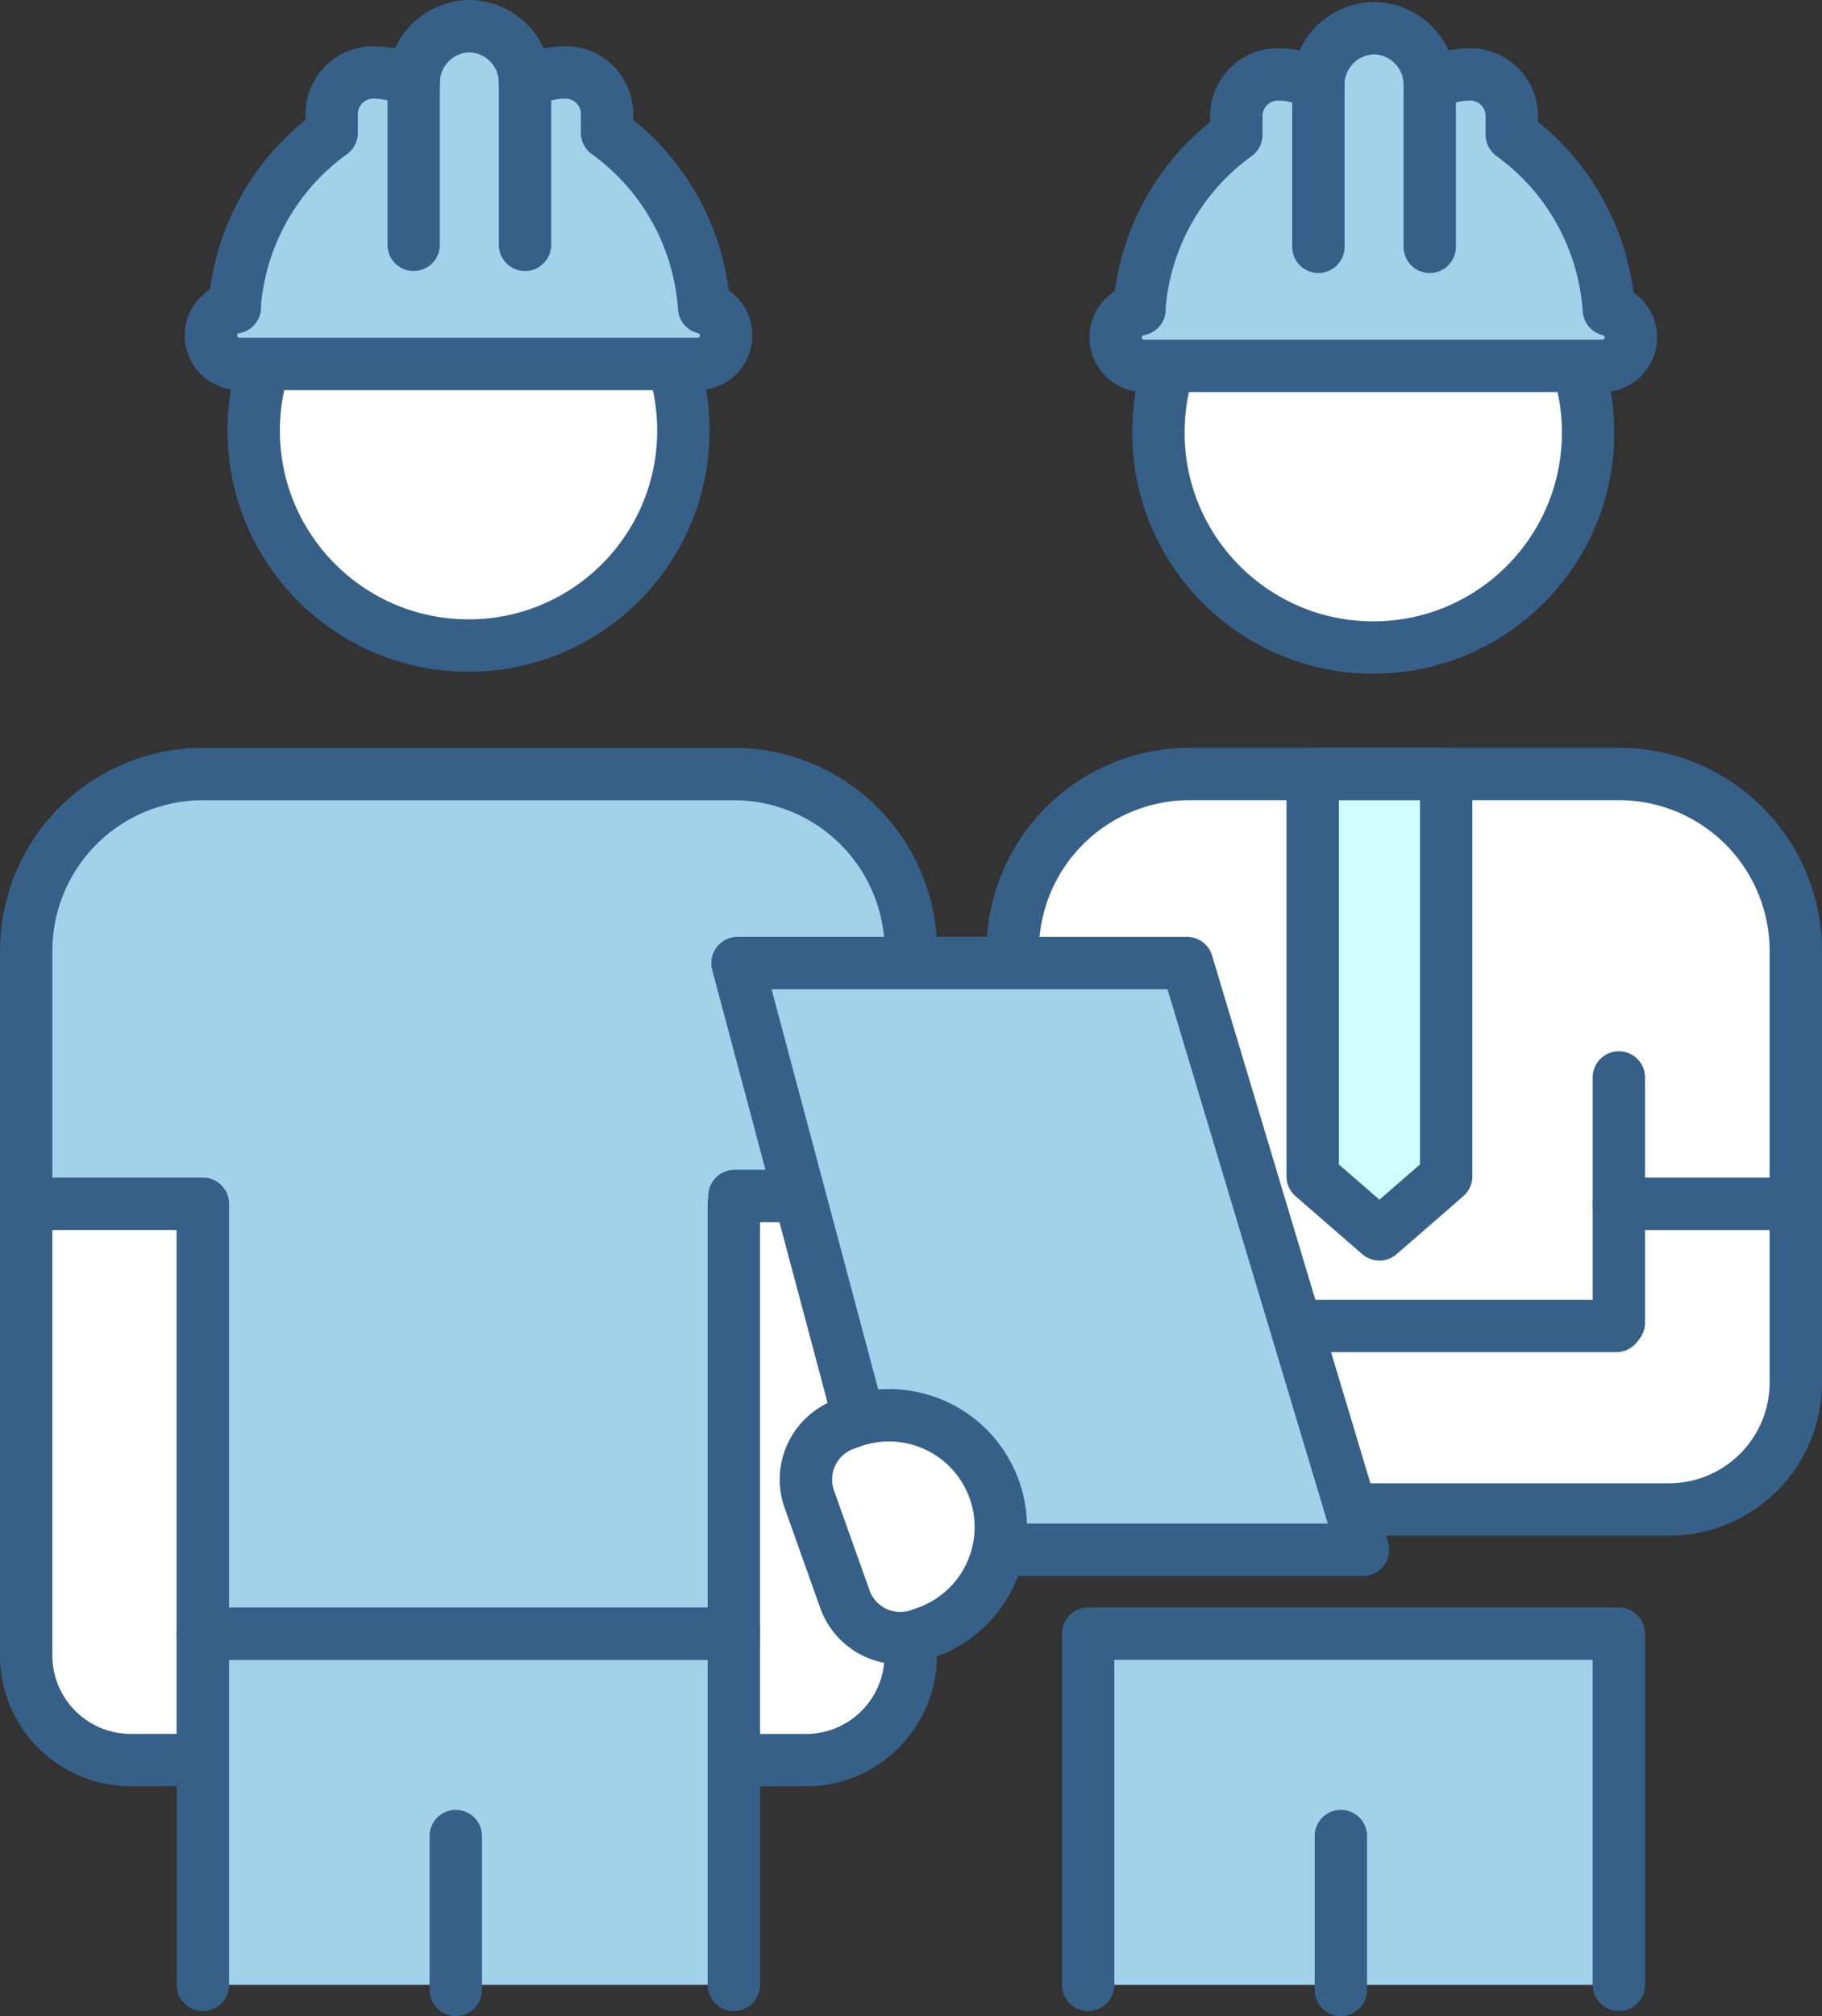 <svg id="shinsotsuSYSTEM_icon1" xmlns="http://www.w3.org/2000/svg" xmlns:xlink="http://www.w3.org/1999/xlink" width="104.377" height="115.448" viewBox="0 0 104.377 115.448">
  <rect x="0" y="0" width="104.377" height="115.448" fill="#333333" stroke="none"/>
  <defs>
    <clipPath id="clip-path">
      <rect id="長方形_733" data-name="長方形 733" width="104.377" height="115.448" fill="none"/>
    </clipPath>
  </defs>
  <g id="グループ_932" data-name="グループ 932" clip-path="url(#clip-path)">
    <path id="パス_505" data-name="パス 505" d="M58.015,54.456A10.136,10.136,0,0,1,68.151,44.32H92.742a10.136,10.136,0,0,1,10.135,10.136V79.164A7.274,7.274,0,0,1,95.6,86.438H76.024" fill="#fff"/>
    <path id="パス_506" data-name="パス 506" d="M58.015,54.456A10.136,10.136,0,0,1,68.151,44.32H92.742a10.136,10.136,0,0,1,10.135,10.136V79.164A7.274,7.274,0,0,1,95.6,86.438H76.024" fill="none" stroke="#366088" stroke-linecap="round" stroke-linejoin="round" stroke-width="3"/>
    <line id="線_23" data-name="線 23" x1="9.562" transform="translate(92.741 68.936)" fill="none" stroke="#366088" stroke-linecap="round" stroke-linejoin="round" stroke-width="3"/>
    <path id="パス_507" data-name="パス 507" d="M92.739,113.659V93.548h-30.4v20.111" fill="#a1d2ea"/>
    <path id="パス_508" data-name="パス 508" d="M92.739,113.659V93.548h-30.4v20.111" fill="none" stroke="#366088" stroke-linecap="round" stroke-linejoin="round" stroke-width="3"/>
    <line id="線_24" data-name="線 24" y1="8.812" transform="translate(76.814 105.136)" fill="none" stroke="#366088" stroke-linecap="round" stroke-linejoin="round" stroke-width="3"/>
    <path id="パス_509" data-name="パス 509" d="M1.5,68.933V94.788a5.993,5.993,0,0,0,6,6h4.127V68.933Z" fill="#fff"/>
    <path id="パス_510" data-name="パス 510" d="M1.5,68.933V94.788a5.993,5.993,0,0,0,6,6h4.127V68.933Z" fill="none" stroke="#366088" stroke-linecap="round" stroke-linejoin="round" stroke-width="3"/>
    <path id="パス_511" data-name="パス 511" d="M1.5,54.456V68.933H11.623V93.551H42.04v.535h.01l.03-.01v-.525l-.02-9.974v-.693l-.02-13.942h2.869l.238-.464.079-.129L52.182,55.2v-.742A10.141,10.141,0,0,0,42.04,44.324H11.623A10.125,10.125,0,0,0,1.5,54.456" fill="#a1d2ea"/>
    <path id="パス_512" data-name="パス 512" d="M1.5,54.456V68.933H11.623V93.551H42.04v.535h.01l.03-.01v-.525l-.02-9.974v-.693l-.02-13.942h2.869l.238-.464.079-.129L52.182,55.2v-.742A10.141,10.141,0,0,0,42.04,44.324H11.623A10.125,10.125,0,0,0,1.5,54.456Z" fill="none" stroke="#366088" stroke-linecap="round" stroke-linejoin="round" stroke-width="3"/>
    <path id="パス_513" data-name="パス 513" d="M42.038,100.792h4.133a6,6,0,0,0,6-6v-.846l-.041-25.46H42.077" fill="#fff"/>
    <path id="パス_514" data-name="パス 514" d="M42.038,100.792h4.133a6,6,0,0,0,6-6v-.846l-.041-25.46H42.077" fill="none" stroke="#366088" stroke-linecap="round" stroke-linejoin="round" stroke-width="3"/>
    <path id="パス_515" data-name="パス 515" d="M42.04,113.658V93.552H11.623v20.106" fill="#a1d2ea"/>
    <path id="パス_516" data-name="パス 516" d="M42.04,113.658V93.552H11.623v20.106" fill="none" stroke="#366088" stroke-linecap="round" stroke-linejoin="round" stroke-width="3"/>
    <line id="線_25" data-name="線 25" y2="24.609" transform="translate(42.04 68.939)" fill="none" stroke="#366088" stroke-linecap="round" stroke-linejoin="round" stroke-width="3"/>
    <line id="線_26" data-name="線 26" y1="8.812" transform="translate(26.11 105.136)" fill="none" stroke="#366088" stroke-linecap="round" stroke-linejoin="round" stroke-width="3"/>
    <path id="パス_517" data-name="パス 517" d="M57.722,88.741h20.36L68,55.147H42.248L49.214,81.27" fill="#a1d2ea"/>
    <path id="パス_518" data-name="パス 518" d="M57.722,88.741h20.36L68,55.147H42.248L49.214,81.27" fill="none" stroke="#366088" stroke-linecap="round" stroke-linejoin="round" stroke-width="3"/>
    <path id="パス_519" data-name="パス 519" d="M46.365,85.853,48.4,91.568a3.368,3.368,0,0,0,4.3,2.043l.38-.135a6.4,6.4,0,1,0-4.3-12.062l-.38.135a3.369,3.369,0,0,0-2.043,4.3" fill="#fff"/>
    <path id="パス_520" data-name="パス 520" d="M46.365,85.853,48.4,91.568a3.368,3.368,0,0,0,4.3,2.043l.38-.135a6.4,6.4,0,1,0-4.3-12.062l-.38.135A3.369,3.369,0,0,0,46.365,85.853Z" fill="none" stroke="#366088" stroke-linecap="round" stroke-linejoin="round" stroke-width="3"/>
    <line id="線_27" data-name="線 27" x2="18.279" transform="translate(74.316 75.927)" fill="none" stroke="#366088" stroke-linecap="round" stroke-linejoin="round" stroke-width="3"/>
    <line id="線_28" data-name="線 28" y2="14.044" transform="translate(92.741 61.696)" fill="none" stroke="#366088" stroke-linecap="round" stroke-linejoin="round" stroke-width="3"/>
    <path id="パス_521" data-name="パス 521" d="M75.2,67.363l3.824,3.322,3.822-3.322V44.324H75.2Z" fill="#d0fdff"/>
    <path id="パス_522" data-name="パス 522" d="M75.2,67.363l3.824,3.322,3.822-3.322V44.324H75.2Z" fill="none" stroke="#366088" stroke-linecap="round" stroke-linejoin="round" stroke-width="3"/>
    <path id="パス_523" data-name="パス 523" d="M66.362,24.772A12.308,12.308,0,1,0,78.67,12.464,12.308,12.308,0,0,0,66.362,24.772" fill="#fff"/>
    <circle id="楕円形_1" data-name="楕円形 1" cx="12.308" cy="12.308" r="12.308" transform="translate(66.362 12.464)" fill="none" stroke="#366088" stroke-linecap="round" stroke-linejoin="round" stroke-width="3"/>
    <path id="パス_524" data-name="パス 524" d="M92.165,17.731h0A13.457,13.457,0,0,0,86.606,7.72V6.673A2.386,2.386,0,0,0,84.282,4.26h-.025a4.747,4.747,0,0,0-2.353.617,3.234,3.234,0,0,0-3.152-3.263h-.07a3.234,3.234,0,0,0-3.156,3.263,4.744,4.744,0,0,0-2.35-.617h-.025a2.39,2.39,0,0,0-2.327,2.416V7.724a13.457,13.457,0,0,0-5.557,9.988h.015a1.63,1.63,0,0,0,.263,3.239h26.25a1.631,1.631,0,0,0,.37-3.22" fill="#a1d2ea"/>
    <path id="パス_525" data-name="パス 525" d="M92.165,17.731h0A13.457,13.457,0,0,0,86.606,7.72V6.673A2.386,2.386,0,0,0,84.282,4.26h-.025a4.747,4.747,0,0,0-2.353.617,3.234,3.234,0,0,0-3.152-3.263h-.07a3.234,3.234,0,0,0-3.156,3.263,4.744,4.744,0,0,0-2.35-.617h-.025a2.39,2.39,0,0,0-2.327,2.416V7.724a13.457,13.457,0,0,0-5.557,9.988h.015a1.63,1.63,0,0,0,.263,3.239h26.25a1.631,1.631,0,0,0,.37-3.22Z" fill="none" stroke="#366088" stroke-linecap="round" stroke-linejoin="round" stroke-width="3"/>
    <line id="線_29" data-name="線 29" y1="9.257" transform="translate(81.905 4.877)" fill="none" stroke="#366088" stroke-linecap="round" stroke-linejoin="round" stroke-width="3"/>
    <line id="線_30" data-name="線 30" y2="9.257" transform="translate(75.526 4.877)" fill="none" stroke="#366088" stroke-linecap="round" stroke-linejoin="round" stroke-width="3"/>
    <path id="パス_526" data-name="パス 526" d="M14.533,24.658A12.308,12.308,0,1,0,26.841,12.35,12.308,12.308,0,0,0,14.533,24.658" fill="#fff"/>
    <circle id="楕円形_2" data-name="楕円形 2" cx="12.308" cy="12.308" r="12.308" transform="translate(14.533 12.35)" fill="none" stroke="#366088" stroke-linecap="round" stroke-linejoin="round" stroke-width="3"/>
    <path id="パス_527" data-name="パス 527" d="M40.336,17.617h0A13.457,13.457,0,0,0,34.777,7.605V6.559a2.386,2.386,0,0,0-2.324-2.413h-.025a4.746,4.746,0,0,0-2.353.616A3.234,3.234,0,0,0,26.923,1.5h-.07A3.235,3.235,0,0,0,23.7,4.762a4.743,4.743,0,0,0-2.35-.616h-.025A2.39,2.39,0,0,0,19,6.562V7.609h0A13.457,13.457,0,0,0,13.438,17.6h.015a1.63,1.63,0,0,0,.263,3.239h26.25a1.631,1.631,0,0,0,.37-3.22" fill="#a1d2ea"/>
    <path id="パス_528" data-name="パス 528" d="M40.336,17.617h0A13.457,13.457,0,0,0,34.777,7.605V6.559a2.386,2.386,0,0,0-2.324-2.413h-.025a4.746,4.746,0,0,0-2.353.616A3.234,3.234,0,0,0,26.923,1.5h-.07A3.235,3.235,0,0,0,23.7,4.762a4.743,4.743,0,0,0-2.35-.616h-.025A2.39,2.39,0,0,0,19,6.562V7.609h0A13.457,13.457,0,0,0,13.438,17.6h.015a1.63,1.63,0,0,0,.263,3.239h26.25a1.631,1.631,0,0,0,.37-3.22Z" fill="none" stroke="#366088" stroke-linecap="round" stroke-linejoin="round" stroke-width="3"/>
    <line id="線_31" data-name="線 31" y1="9.257" transform="translate(30.076 4.763)" fill="none" stroke="#366088" stroke-linecap="round" stroke-linejoin="round" stroke-width="3"/>
    <line id="線_32" data-name="線 32" y2="9.257" transform="translate(23.697 4.762)" fill="none" stroke="#366088" stroke-linecap="round" stroke-linejoin="round" stroke-width="3"/>
  </g>
</svg>
